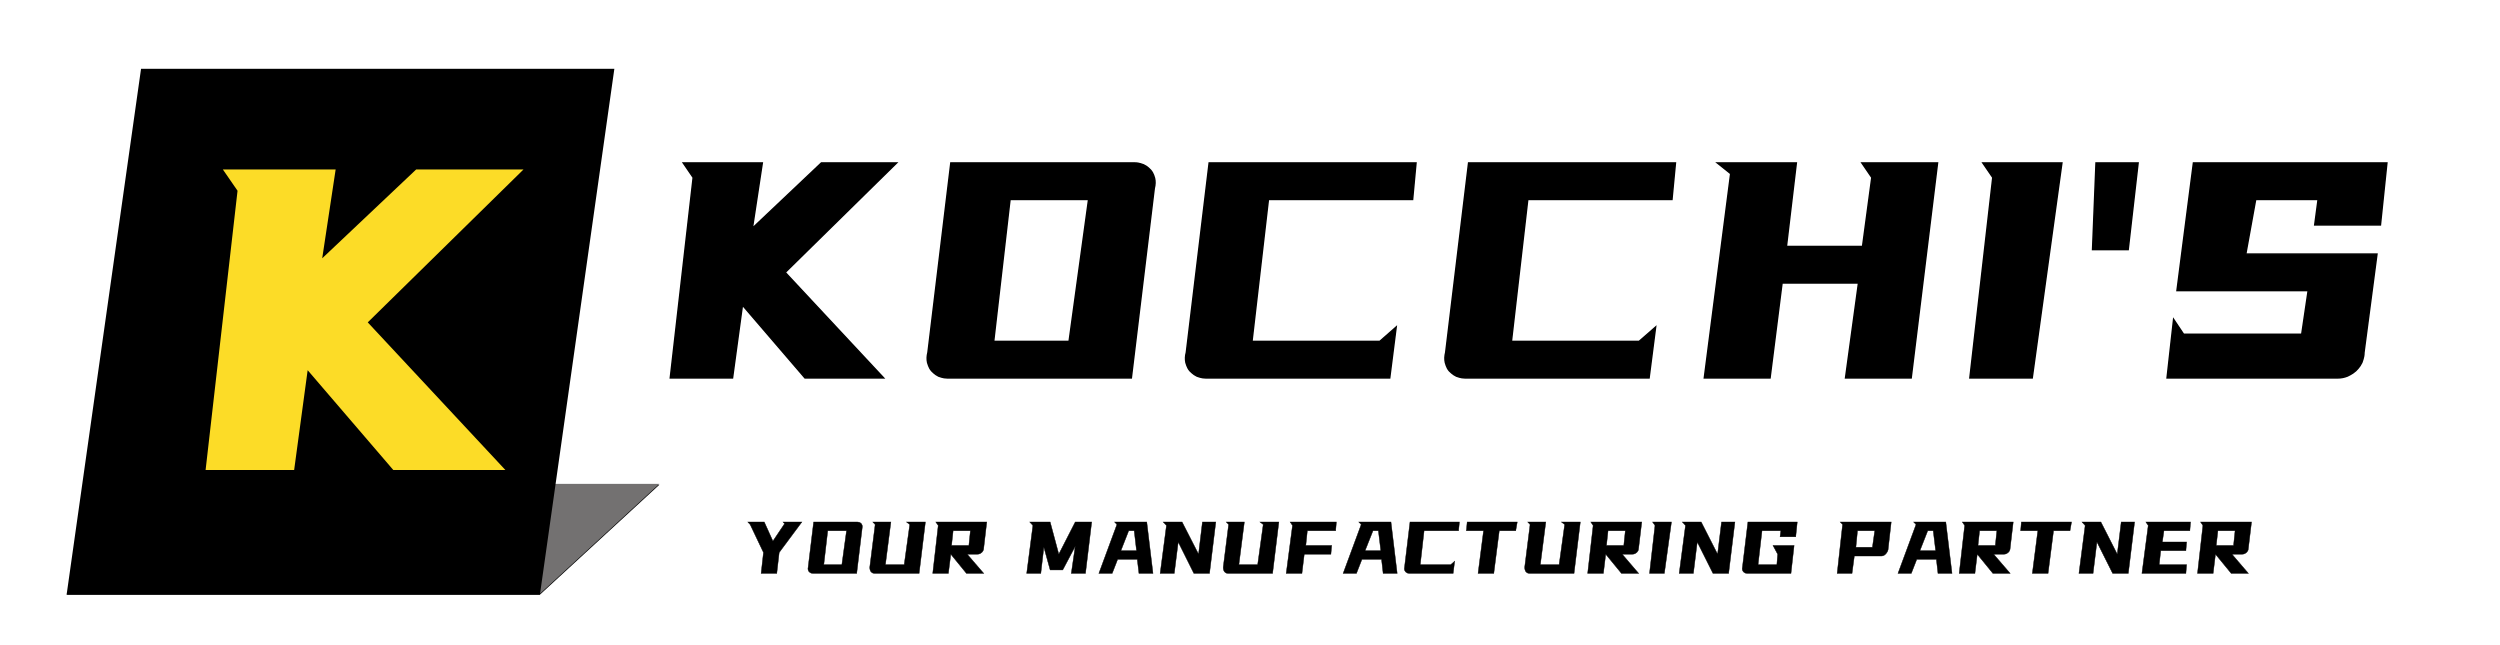 <?xml version="1.0" encoding="UTF-8" standalone="no"?>
<!DOCTYPE svg PUBLIC "-//W3C//DTD SVG 1.1//EN" "http://www.w3.org/Graphics/SVG/1.1/DTD/svg11.dtd">
<svg version="1.1" xmlns="http://www.w3.org/2000/svg" xmlns:xlink="http://www.w3.org/1999/xlink" preserveAspectRatio="xMidYMid meet" viewBox="0 0 310 80" width="310" height="80"><defs><path d="M306 -8C306 -8 306 -8 306 -8C306 50.2 306 82.53 306 89C306 89 306 89 306 89C122.4 89 20.4 89 0 89C0 89 0 89 0 89C0 30.8 0 -1.53 0 -8C0 -8 0 -8 0 -8C183.6 -8 285.6 -8 306 -8Z" id="cR8sAhsTS"></path><path d="M23.04 60.11L81.76 60.11L66.95 73.74L8.26 73.74L23.04 60.11Z" id="ahztd1pUa"></path><path d="M23.04 60L81.76 60L66.95 73.63L8.26 73.63L23.04 60Z" id="fbyKicNvk"></path><path d="M17.49 8.53L76.18 8.53L66.95 73.74L8.26 73.74L17.49 8.53Z" id="d1FIQexwPI"></path><path d="M17.49 8.53L76.18 8.53L66.95 73.74L8.26 73.74L17.49 8.53Z" id="ctPWpdu2"></path><path d="M93.29 28.31L101.85 20.21L111.17 20.21L97.36 33.78L109.56 46.86L99.82 46.86L92.06 37.82L90.83 46.86L83.12 46.86L85.96 22.01L84.73 20.21L94.52 20.21L93.29 28.31Z" id="cCl2lib7Z"></path><path d="M93.29 28.31L101.85 20.21L111.17 20.21L97.36 33.78L109.56 46.86L99.82 46.86L92.06 37.82L90.83 46.86L83.12 46.86L85.96 22.01L84.73 20.21L94.52 20.21L93.29 28.31Z" id="a9xRKZUdO"></path><path d="M141.81 20.45C142.32 20.68 142.59 21.04 142.68 21.11C143.04 21.53 143.12 22 143.16 22.1C143.25 22.47 143.24 22.9 143.12 23.37C143.12 23.37 143.12 23.37 143.12 23.37C141.42 37.46 140.47 45.29 140.28 46.86C126.6 46.86 119 46.86 117.48 46.86C116.89 46.86 116.49 46.65 116.38 46.63C115.88 46.39 115.6 46.03 115.52 45.97C115.16 45.55 115.08 45.06 115.03 44.96C114.94 44.56 114.96 44.15 115.07 43.71C115.07 43.71 115.07 43.71 115.07 43.71C116.78 29.61 117.73 21.78 117.91 20.21C131.59 20.21 139.19 20.21 140.71 20.21C141.3 20.21 141.7 20.43 141.81 20.45ZM123.21 42.34L132.57 42.34L134.99 24.73L125.24 24.73L123.21 42.34Z" id="d2odlBWrUz"></path><path d="M141.81 20.45C142.32 20.68 142.59 21.04 142.68 21.11C143.04 21.53 143.12 22 143.16 22.1C143.25 22.47 143.24 22.9 143.12 23.37C143.12 23.37 143.12 23.37 143.12 23.37C141.42 37.46 140.47 45.29 140.28 46.86C126.6 46.86 119 46.86 117.48 46.86C116.89 46.86 116.49 46.65 116.38 46.63C115.88 46.39 115.6 46.03 115.52 45.97C115.16 45.55 115.08 45.06 115.03 44.96C114.94 44.56 114.96 44.15 115.07 43.71C115.07 43.71 115.07 43.71 115.07 43.71C116.78 29.61 117.73 21.78 117.91 20.21C131.59 20.21 139.19 20.21 140.71 20.21C141.3 20.21 141.7 20.43 141.81 20.45ZM123.21 42.34L132.57 42.34L134.99 24.73L125.24 24.73L123.21 42.34Z" id="dn5x6qS6D"></path><path d="M148.42 46.63C147.91 46.39 147.64 46.03 147.55 45.97C147.19 45.55 147.11 45.06 147.06 44.96C146.98 44.56 146.99 44.15 147.11 43.71C147.11 43.71 147.11 43.71 147.11 43.71L149.94 20.21L175.58 20.21L175.16 24.73L157.28 24.73L155.24 42.34L171.09 42.34L173.12 40.56L172.32 46.86C158.64 46.86 151.04 46.86 149.52 46.86C149.52 46.86 149.52 46.86 149.52 46.86C148.93 46.86 148.53 46.65 148.42 46.63Z" id="a1kzt4CANn"></path><path d="M148.42 46.63C147.91 46.39 147.64 46.03 147.55 45.97C147.19 45.55 147.11 45.06 147.06 44.96C146.98 44.56 146.99 44.15 147.11 43.71C147.11 43.71 147.11 43.71 147.11 43.71L149.94 20.21L175.58 20.21L175.16 24.73L157.28 24.73L155.24 42.34L171.09 42.34L173.12 40.56L172.32 46.86C158.64 46.86 151.04 46.86 149.52 46.86C149.52 46.86 149.52 46.86 149.52 46.86C148.93 46.86 148.53 46.65 148.42 46.63Z" id="b3JmMvL7zy"></path><path d="M180.58 46.63C180.07 46.39 179.8 46.03 179.71 45.97C179.35 45.55 179.28 45.06 179.23 44.96C179.14 44.56 179.16 44.15 179.27 43.71C179.27 43.71 179.27 43.71 179.27 43.71L182.11 20.21L207.75 20.21L207.32 24.73L189.44 24.73L187.41 42.34L203.25 42.34L205.29 40.56L204.48 46.86C190.8 46.86 183.2 46.86 181.68 46.86C181.68 46.86 181.68 46.86 181.68 46.86C181.09 46.86 180.69 46.65 180.58 46.63Z" id="f1s5ltyC"></path><path d="M180.58 46.63C180.07 46.39 179.8 46.03 179.71 45.97C179.35 45.55 179.28 45.06 179.23 44.96C179.14 44.56 179.16 44.15 179.27 43.71C179.27 43.71 179.27 43.71 179.27 43.71L182.11 20.21L207.75 20.21L207.32 24.73L189.44 24.73L187.41 42.34L203.25 42.34L205.29 40.56L204.48 46.86C190.8 46.86 183.2 46.86 181.68 46.86C181.68 46.86 181.68 46.86 181.68 46.86C181.09 46.86 180.69 46.65 180.58 46.63Z" id="aFV3wHGDZ"></path><path d="M221.51 30.57L230.96 30.57L232.11 22.01L230.88 20.21L240.25 20.21L236.98 46.86L228.85 46.86L230.46 35.09L220.97 35.09L219.48 46.86L211.34 46.86L214.61 21.53L212.96 20.21L222.74 20.21L221.51 30.57Z" id="a2GRBgENG7"></path><path d="M221.51 30.57L230.96 30.57L232.11 22.01L230.88 20.21L240.25 20.21L236.98 46.86L228.85 46.86L230.46 35.09L220.97 35.09L219.48 46.86L211.34 46.86L214.61 21.53L212.96 20.21L222.74 20.21L221.51 30.57Z" id="b1vVneX2zn"></path><path d="M251.99 46.86L244.27 46.86L247.11 22.01L245.88 20.21L255.67 20.21L251.99 46.86Z" id="c2aAmdGPtP"></path><path d="M251.99 46.86L244.27 46.86L247.11 22.01L245.88 20.21L255.67 20.21L251.99 46.86Z" id="fDyKIP4tK"></path><path d="M259.48 30.95L259.91 20.21L265.12 20.21L263.89 30.95L259.48 30.95Z" id="b3mLzTWDNV"></path><path d="M259.48 30.95L259.91 20.21L265.12 20.21L263.89 30.95L259.48 30.95Z" id="c6fhQQCAmT"></path><path d="M286.22 36.03L269.95 36.03L271.99 20.21L295.97 20.21L295.17 27.89L287.03 27.89L287.45 24.73L279.7 24.73L278.47 31.51C288.24 31.51 293.66 31.51 294.74 31.51C293.77 38.83 293.24 42.9 293.13 43.71C293.13 44.37 292.88 44.83 292.86 44.96C292.58 45.55 292.19 45.87 292.11 45.97C291.65 46.39 291.18 46.56 291.07 46.63C290.69 46.78 290.29 46.86 289.87 46.86C289.87 46.86 289.87 46.86 289.87 46.86L268.72 46.86L269.53 39.61L270.76 41.45L285.42 41.45L286.22 36.03Z" id="aAFEJs34"></path><path d="M286.22 36.03L269.95 36.03L271.99 20.21L295.97 20.21L295.17 27.89L287.03 27.89L287.45 24.73L279.7 24.73L278.47 31.51C288.24 31.51 293.66 31.51 294.74 31.51C293.77 38.83 293.24 42.9 293.13 43.71C293.13 44.37 292.88 44.83 292.86 44.96C292.58 45.55 292.19 45.87 292.11 45.97C291.65 46.39 291.18 46.56 291.07 46.63C290.69 46.78 290.29 46.86 289.87 46.86C289.87 46.86 289.87 46.86 289.87 46.86L268.72 46.86L269.53 39.61L270.76 41.45L285.42 41.45L286.22 36.03Z" id="h7ARKyRBp"></path><path d="M39.77 32.38L51.66 21.14L64.6 21.14L45.42 39.97L62.37 58.15L48.83 58.15L38.06 45.6L36.36 58.15L25.64 58.15L29.59 23.62L27.88 21.14L41.47 21.14L39.77 32.38Z" id="c33fB1NE0"></path><path d="M39.77 32.38L51.66 21.14L64.6 21.14L45.42 39.97L62.37 58.15L48.83 58.15L38.06 45.6L36.36 58.15L25.64 58.15L29.59 23.62L27.88 21.14L41.47 21.14L39.77 32.38Z" id="a7bxl0cF9W"></path><path d="M97.1 64.73L99.43 64.73L96.62 68.51L96.32 71.1L94.38 71.1L94.67 68.51L93.02 65.04L92.73 64.73L94.77 64.73L95.84 67.1L97.29 64.94L97.1 64.73Z" id="bFsQCG3IY"></path><path d="M97.1 64.73L99.43 64.73L96.62 68.51L96.32 71.1L94.38 71.1L94.67 68.51L93.02 65.04L92.73 64.73L94.77 64.73L95.84 67.1L97.29 64.94L97.1 64.73Z" id="a2DzOki25G"></path><path d="M106.6 64.78C106.72 64.84 106.79 64.93 106.81 64.94C106.89 65.04 106.91 65.16 106.92 65.18C106.94 65.27 106.94 65.37 106.91 65.48C106.91 65.48 106.91 65.48 106.91 65.48C106.51 68.85 106.28 70.72 106.23 71.1C102.97 71.1 101.15 71.1 100.79 71.1C100.64 71.1 100.55 71.05 100.52 71.04C100.4 70.98 100.34 70.9 100.31 70.88C100.23 70.78 100.21 70.67 100.2 70.64C100.18 70.55 100.18 70.45 100.21 70.34C100.21 70.34 100.21 70.34 100.21 70.34C100.62 66.97 100.85 65.1 100.89 64.73C104.16 64.73 105.97 64.73 106.33 64.73C106.48 64.73 106.57 64.78 106.6 64.78ZM102.15 70.02L104.39 70.02L104.97 65.81L102.64 65.81L102.15 70.02Z" id="aiszTs8uE"></path><path d="M106.6 64.78C106.72 64.84 106.79 64.93 106.81 64.94C106.89 65.04 106.91 65.16 106.92 65.18C106.94 65.27 106.94 65.37 106.91 65.48C106.91 65.48 106.91 65.48 106.91 65.48C106.51 68.85 106.28 70.72 106.23 71.1C102.97 71.1 101.15 71.1 100.79 71.1C100.64 71.1 100.55 71.05 100.52 71.04C100.4 70.98 100.34 70.9 100.31 70.88C100.23 70.78 100.21 70.67 100.2 70.64C100.18 70.55 100.18 70.45 100.21 70.34C100.21 70.34 100.21 70.34 100.21 70.34C100.62 66.97 100.85 65.1 100.89 64.73C104.16 64.73 105.97 64.73 106.33 64.73C106.48 64.73 106.57 64.78 106.6 64.78ZM102.15 70.02L104.39 70.02L104.97 65.81L102.64 65.81L102.15 70.02Z" id="jzYhNTGNF"></path><path d="M109.79 70.02L112.12 70.02L112.81 65.04L112.41 64.73L114.75 64.73C114.29 68.55 114.03 70.67 113.97 71.1C110.65 71.1 108.8 71.1 108.43 71.1C108.14 71.1 108.04 70.91 107.99 70.88C107.89 70.74 107.85 70.56 107.85 70.34C107.85 70.34 107.85 70.34 107.85 70.34L108.52 65.04L108.23 64.73L110.47 64.73L109.79 70.02Z" id="c1UlApNRsJ"></path><path d="M109.79 70.02L112.12 70.02L112.81 65.04L112.41 64.73L114.75 64.73C114.29 68.55 114.03 70.67 113.97 71.1C110.65 71.1 108.8 71.1 108.43 71.1C108.14 71.1 108.04 70.91 107.99 70.88C107.89 70.74 107.85 70.56 107.85 70.34C107.85 70.34 107.85 70.34 107.85 70.34L108.52 65.04L108.23 64.73L110.47 64.73L109.79 70.02Z" id="a41ZfNCQpb"></path><path d="M121.98 67.97C121.98 68.13 121.92 68.24 121.91 68.27C121.85 68.41 121.75 68.49 121.73 68.51C121.62 68.61 121.51 68.65 121.49 68.67C121.4 68.7 121.3 68.72 121.2 68.72C121.2 68.72 121.2 68.72 121.2 68.72L119.93 68.72L121.98 71.1L119.84 71.1L117.9 68.72L117.6 71.1L115.66 71.1L116.34 65.16L116.04 64.73L122.36 64.73C122.12 66.74 122 67.82 121.98 67.97ZM117.99 67.64L120.14 67.64L120.33 65.81L118.19 65.81L117.99 67.64Z" id="bMfOlNqn3"></path><path d="M121.98 67.97C121.98 68.13 121.92 68.24 121.91 68.27C121.85 68.41 121.75 68.49 121.73 68.51C121.62 68.61 121.51 68.65 121.49 68.67C121.4 68.7 121.3 68.72 121.2 68.72C121.2 68.72 121.2 68.72 121.2 68.72L119.93 68.72L121.98 71.1L119.84 71.1L117.9 68.72L117.6 71.1L115.66 71.1L116.34 65.16L116.04 64.73L122.36 64.73C122.12 66.74 122 67.82 121.98 67.97ZM117.99 67.64L120.14 67.64L120.33 65.81L118.19 65.81L117.99 67.64Z" id="aTiC4QBz3"></path><path d="M131.29 68.72L133.33 64.73L135.37 64.73L134.6 71.1L132.84 71.1L133.33 67.74L131.78 70.67L130.22 70.67L129.44 67.86L129.06 71.1L127.31 71.1L128.08 65.16L127.69 64.73L130.22 64.73L131.29 68.72Z" id="e2uJA3NGlf"></path><path d="M131.29 68.72L133.33 64.73L135.37 64.73L134.6 71.1L132.84 71.1L133.33 67.74L131.78 70.67L130.22 70.67L129.44 67.86L129.06 71.1L127.31 71.1L128.08 65.16L127.69 64.73L130.22 64.73L131.29 68.72Z" id="hiYQxn73g"></path><path d="M142.97 71.1L141.23 71.1L141.02 69.36L138.59 69.36L137.91 71.1L136.26 71.1L138.5 65.04L138.21 64.73L142.2 64.73L142.97 71.1ZM138.99 68.28L140.93 68.28L140.64 65.81L139.96 65.81L138.99 68.28Z" id="als3upHni"></path><path d="M142.97 71.1L141.23 71.1L141.02 69.36L138.59 69.36L137.91 71.1L136.26 71.1L138.5 65.04L138.21 64.73L142.2 64.73L142.97 71.1ZM138.99 68.28L140.93 68.28L140.64 65.81L139.96 65.81L138.99 68.28Z" id="a76QgVVKvI"></path><path d="M148.62 68.72L149.1 64.73L150.76 64.73L149.98 71.1L148.04 71.1L146.1 67.21L145.61 71.1L143.86 71.1L144.64 65.16L144.24 64.73L146.58 64.73L148.62 68.72Z" id="b1kS3f4Poo"></path><path d="M148.62 68.72L149.1 64.73L150.76 64.73L149.98 71.1L148.04 71.1L146.1 67.21L145.61 71.1L143.86 71.1L144.64 65.16L144.24 64.73L146.58 64.73L148.62 68.72Z" id="b1yyBZo0fm"></path><path d="M153.62 70.02L155.95 70.02L156.64 65.04L156.24 64.73L158.58 64.73C158.12 68.55 157.86 70.67 157.8 71.1C154.48 71.1 152.63 71.1 152.26 71.1C151.97 71.1 151.87 70.91 151.82 70.88C151.73 70.74 151.68 70.56 151.68 70.34C151.68 70.34 151.68 70.34 151.68 70.34L152.35 65.04L152.06 64.73L154.3 64.73L153.62 70.02Z" id="bAUhEIFnm"></path><path d="M153.62 70.02L155.95 70.02L156.64 65.04L156.24 64.73L158.58 64.73C158.12 68.55 157.86 70.67 157.8 71.1C154.48 71.1 152.63 71.1 152.26 71.1C151.97 71.1 151.87 70.91 151.82 70.88C151.73 70.74 151.68 70.56 151.68 70.34C151.68 70.34 151.68 70.34 151.68 70.34L152.35 65.04L152.06 64.73L154.3 64.73L153.62 70.02Z" id="l5zyMg02bU"></path><path d="M165.62 65.81L162.11 65.81L161.92 67.64L165.13 67.64L165.03 68.72L161.73 68.72L161.44 71.1L159.49 71.1L160.27 65.16L159.98 64.73L165.71 64.73L165.62 65.81Z" id="b11OBZGawk"></path><path d="M165.62 65.81L162.11 65.81L161.92 67.64L165.13 67.64L165.03 68.72L161.73 68.72L161.44 71.1L159.49 71.1L160.27 65.16L159.98 64.73L165.71 64.73L165.62 65.81Z" id="c2vhxWuH9"></path><path d="M173.25 71.1L171.51 71.1L171.31 69.36L168.88 69.36L168.2 71.1L166.55 71.1L168.79 65.04L168.49 64.73L172.48 64.73L173.25 71.1ZM169.27 68.28L171.22 68.28L170.92 65.81L170.25 65.81L169.27 68.28Z" id="cLk62qcPR"></path><path d="M173.25 71.1L171.51 71.1L171.31 69.36L168.88 69.36L168.2 71.1L166.55 71.1L168.79 65.04L168.49 64.73L172.48 64.73L173.25 71.1ZM169.27 68.28L171.22 68.28L170.92 65.81L170.25 65.81L169.27 68.28Z" id="e62JgK2CWM"></path><path d="M174.48 71.04C174.35 70.98 174.29 70.9 174.27 70.88C174.18 70.78 174.16 70.67 174.15 70.64C174.13 70.55 174.14 70.45 174.16 70.34C174.16 70.34 174.16 70.34 174.16 70.34L174.84 64.73L180.97 64.73L180.86 65.81L176.59 65.81L176.11 70.02L179.89 70.02L180.38 69.59L180.19 71.1C176.92 71.1 175.11 71.1 174.74 71.1C174.74 71.1 174.74 71.1 174.74 71.1C174.6 71.1 174.5 71.05 174.48 71.04Z" id="c5taeQK9SE"></path><path d="M174.48 71.04C174.35 70.98 174.29 70.9 174.27 70.88C174.18 70.78 174.16 70.67 174.15 70.64C174.13 70.55 174.14 70.45 174.16 70.34C174.16 70.34 174.16 70.34 174.16 70.34L174.84 64.73L180.97 64.73L180.86 65.81L176.59 65.81L176.11 70.02L179.89 70.02L180.38 69.59L180.19 71.1C176.92 71.1 175.11 71.1 174.74 71.1C174.74 71.1 174.74 71.1 174.74 71.1C174.6 71.1 174.5 71.05 174.48 71.04Z" id="bVd4YopyI"></path><path d="M183.96 65.81L181.83 65.81L181.93 64.73L188.14 64.73L187.95 65.81L185.91 65.81L185.23 71.1L183.28 71.1L183.96 65.81Z" id="b11RYM8dmS"></path><path d="M183.96 65.81L181.83 65.81L181.93 64.73L188.14 64.73L187.95 65.81L185.91 65.81L185.23 71.1L183.28 71.1L183.96 65.81Z" id="b9XvuifQb"></path><path d="M191 70.02L193.33 70.02L194.02 65.04L193.62 64.73L195.96 64.73C195.5 68.55 195.24 70.67 195.18 71.1C191.86 71.1 190.01 71.1 189.64 71.1C189.35 71.1 189.25 70.91 189.2 70.88C189.11 70.74 189.06 70.56 189.06 70.34C189.06 70.34 189.06 70.34 189.06 70.34L189.73 65.04L189.44 64.73L191.68 64.73L191 70.02Z" id="b15P2w4kAc"></path><path d="M191 70.02L193.33 70.02L194.02 65.04L193.62 64.73L195.96 64.73C195.5 68.55 195.24 70.67 195.18 71.1C191.86 71.1 190.01 71.1 189.64 71.1C189.35 71.1 189.25 70.91 189.2 70.88C189.11 70.74 189.06 70.56 189.06 70.34C189.06 70.34 189.06 70.34 189.06 70.34L189.73 65.04L189.44 64.73L191.68 64.73L191 70.02Z" id="aWa4tGaaG"></path><path d="M203.19 67.97C203.19 68.13 203.13 68.24 203.13 68.27C203.06 68.41 202.96 68.49 202.95 68.51C202.84 68.61 202.72 68.65 202.7 68.67C202.61 68.7 202.51 68.72 202.41 68.72C202.41 68.72 202.41 68.72 202.41 68.72L201.15 68.72L203.19 71.1L201.06 71.1L199.11 68.72L198.82 71.1L196.87 71.1L197.55 65.16L197.26 64.73L203.58 64.73C203.34 66.74 203.21 67.82 203.19 67.97ZM199.2 67.64L201.35 67.64L201.54 65.81L199.4 65.81L199.2 67.64Z" id="c7Oay2qzD"></path><path d="M203.19 67.97C203.19 68.13 203.13 68.24 203.13 68.27C203.06 68.41 202.96 68.49 202.95 68.51C202.84 68.61 202.72 68.65 202.7 68.67C202.61 68.7 202.51 68.72 202.41 68.72C202.41 68.72 202.41 68.72 202.41 68.72L201.15 68.72L203.19 71.1L201.06 71.1L199.11 68.72L198.82 71.1L196.87 71.1L197.55 65.16L197.26 64.73L203.58 64.73C203.34 66.74 203.21 67.82 203.19 67.97ZM199.2 67.64L201.35 67.64L201.54 65.81L199.4 65.81L199.2 67.64Z" id="a12JVbF48V"></path><path d="M206.38 71.1L204.54 71.1L205.22 65.16L204.92 64.73L207.26 64.73L206.38 71.1Z" id="d19Xgh3IIl"></path><path d="M206.38 71.1L204.54 71.1L205.22 65.16L204.92 64.73L207.26 64.73L206.38 71.1Z" id="f13Ofp6Nzl"></path><path d="M212.98 68.72L213.47 64.73L215.13 64.73L214.35 71.1L212.41 71.1L210.46 67.21L209.98 71.1L208.22 71.1L209 65.16L208.61 64.73L210.95 64.73L212.98 68.72Z" id="bcBISysLq"></path><path d="M212.98 68.72L213.47 64.73L215.13 64.73L214.35 71.1L212.41 71.1L210.46 67.21L209.98 71.1L208.22 71.1L209 65.16L208.61 64.73L210.95 64.73L212.98 68.72Z" id="eGLAnSY2V"></path><path d="M220.73 66.56L220.82 65.81L218.49 65.81L218 70.02L220.33 70.02L220.43 68.72L219.85 67.64L222.47 67.64C222.24 69.71 222.11 70.87 222.08 71.1C218.82 71.1 217 71.1 216.64 71.1C216.49 71.1 216.4 71.05 216.37 71.04C216.25 70.98 216.19 70.9 216.16 70.88C216.08 70.78 216.06 70.67 216.05 70.64C216.03 70.55 216.03 70.45 216.06 70.34C216.06 70.34 216.06 70.34 216.06 70.34L216.74 64.73L222.86 64.73L222.67 66.56L220.73 66.56Z" id="g1M8Of9V2I"></path><path d="M220.73 66.56L220.82 65.81L218.49 65.81L218 70.02L220.33 70.02L220.43 68.72L219.85 67.64L222.47 67.64C222.24 69.71 222.11 70.87 222.08 71.1C218.82 71.1 217 71.1 216.64 71.1C216.49 71.1 216.4 71.05 216.37 71.04C216.25 70.98 216.19 70.9 216.16 70.88C216.08 70.78 216.06 70.67 216.05 70.64C216.03 70.55 216.03 70.45 216.06 70.34C216.06 70.34 216.06 70.34 216.06 70.34L216.74 64.73L222.86 64.73L222.67 66.56L220.73 66.56Z" id="a1yfllSx8x"></path><path d="M234.12 68.18C234.04 68.51 233.83 68.67 233.8 68.72C233.65 68.87 233.49 68.94 233.34 68.94C233.34 68.94 233.34 68.94 233.34 68.94L229.94 68.94L229.65 71.1L227.81 71.1L228.48 65.04L228.19 64.73L234.51 64.73C234.27 66.88 234.14 68.03 234.12 68.18ZM230.13 67.86L232.18 67.86L232.47 65.81L230.33 65.81L230.13 67.86Z" id="b1jeDOyvGZ"></path><path d="M234.12 68.18C234.04 68.51 233.83 68.67 233.8 68.72C233.65 68.87 233.49 68.94 233.34 68.94C233.34 68.94 233.34 68.94 233.34 68.94L229.94 68.94L229.65 71.1L227.81 71.1L228.48 65.04L228.19 64.73L234.51 64.73C234.27 66.88 234.14 68.03 234.12 68.18ZM230.13 67.86L232.18 67.86L232.47 65.81L230.33 65.81L230.13 67.86Z" id="b8xYSH0vu"></path><path d="M242.05 71.1L240.31 71.1L240.11 69.36L237.68 69.36L237 71.1L235.35 71.1L237.59 65.04L237.29 64.73L241.28 64.73L242.05 71.1ZM238.07 68.28L240.02 68.28L239.72 65.81L239.04 65.81L238.07 68.28Z" id="aBTV9QUB7"></path><path d="M242.05 71.1L240.31 71.1L240.11 69.36L237.68 69.36L237 71.1L235.35 71.1L237.59 65.04L237.29 64.73L241.28 64.73L242.05 71.1ZM238.07 68.28L240.02 68.28L239.72 65.81L239.04 65.81L238.07 68.28Z" id="cl1pO1SMW"></path><path d="M249.26 67.97C249.26 68.13 249.2 68.24 249.19 68.27C249.13 68.41 249.03 68.49 249.01 68.51C248.91 68.61 248.79 68.65 248.77 68.67C248.68 68.7 248.58 68.72 248.48 68.72C248.48 68.72 248.48 68.72 248.48 68.72L247.21 68.72L249.26 71.1L247.12 71.1L245.18 68.72L244.89 71.1L242.94 71.1L243.62 65.16L243.33 64.73L249.64 64.73C249.4 66.74 249.28 67.82 249.26 67.97ZM245.27 67.64L247.42 67.64L247.61 65.81L245.47 65.81L245.27 67.64Z" id="a6vlxCCmRJ"></path><path d="M249.26 67.97C249.26 68.13 249.2 68.24 249.19 68.27C249.13 68.41 249.03 68.49 249.01 68.51C248.91 68.61 248.79 68.65 248.77 68.67C248.68 68.7 248.58 68.72 248.48 68.72C248.48 68.72 248.48 68.72 248.48 68.72L247.21 68.72L249.26 71.1L247.12 71.1L245.18 68.72L244.89 71.1L242.94 71.1L243.62 65.16L243.33 64.73L249.64 64.73C249.4 66.74 249.28 67.82 249.26 67.97ZM245.27 67.64L247.42 67.64L247.61 65.81L245.47 65.81L245.27 67.64Z" id="c4ubJyObb"></path><path d="M252.69 65.81L250.56 65.81L250.65 64.73L256.87 64.73L256.68 65.81L254.64 65.81L253.96 71.1L252.01 71.1L252.69 65.81Z" id="adjxVIQMP"></path><path d="M252.69 65.81L250.56 65.81L250.65 64.73L256.87 64.73L256.68 65.81L254.64 65.81L253.96 71.1L252.01 71.1L252.69 65.81Z" id="crEv10AxB"></path><path d="M262.54 68.72L263.03 64.73L264.69 64.73L263.91 71.1L261.97 71.1L260.02 67.21L259.54 71.1L257.79 71.1L258.56 65.16L258.17 64.73L260.51 64.73L262.54 68.72Z" id="b4dSub7maj"></path><path d="M262.54 68.72L263.03 64.73L264.69 64.73L263.91 71.1L261.97 71.1L260.02 67.21L259.54 71.1L257.79 71.1L258.56 65.16L258.17 64.73L260.51 64.73L262.54 68.72Z" id="b5YNKhz0t1"></path><path d="M271.54 65.81L268.33 65.81L268.13 67.21L271.14 67.21L271.05 68.28L267.93 68.28L267.74 70.02L271.14 70.02L271.05 71.1L265.6 71.1L266.38 65.16L266.09 64.73L271.63 64.73L271.54 65.81Z" id="b1btNvjtM2"></path><path d="M271.54 65.81L268.33 65.81L268.13 67.21L271.14 67.21L271.05 68.28L267.93 68.28L267.74 70.02L271.14 70.02L271.05 71.1L265.6 71.1L266.38 65.16L266.09 64.73L271.63 64.73L271.54 65.81Z" id="b7vPD4Z4Hq"></path><path d="M278.8 67.97C278.8 68.13 278.75 68.24 278.74 68.27C278.67 68.41 278.58 68.49 278.56 68.51C278.45 68.61 278.34 68.65 278.31 68.67C278.22 68.7 278.13 68.72 278.02 68.72C278.02 68.72 278.02 68.72 278.02 68.72L276.76 68.72L278.8 71.1L276.67 71.1L274.72 68.72L274.43 71.1L272.49 71.1L273.16 65.16L272.87 64.73L279.19 64.73C278.95 66.74 278.82 67.82 278.8 67.97ZM274.81 67.64L276.96 67.64L277.15 65.81L275.02 65.81L274.81 67.64Z" id="abP5EPBwx"></path><path d="M278.8 67.97C278.8 68.13 278.75 68.24 278.74 68.27C278.67 68.41 278.58 68.49 278.56 68.51C278.45 68.61 278.34 68.65 278.31 68.67C278.22 68.7 278.13 68.72 278.02 68.72C278.02 68.72 278.02 68.72 278.02 68.72L276.76 68.72L278.8 71.1L276.67 71.1L274.72 68.72L274.43 71.1L272.49 71.1L273.16 65.16L272.87 64.73L279.19 64.73C278.95 66.74 278.82 67.82 278.8 67.97ZM274.81 67.64L276.96 67.64L277.15 65.81L275.02 65.81L274.81 67.64Z" id="aaE3PLhYe"></path></defs><g><g><g><use xlink:href="#cR8sAhsTS" opacity="1" fill="#000000" fill-opacity="0"></use><g><use xlink:href="#cR8sAhsTS" opacity="1" fill-opacity="0" stroke="#000000" stroke-width="1" stroke-opacity="0"></use></g></g><g><use xlink:href="#ahztd1pUa" opacity="1" fill="#000000" fill-opacity="1"></use><g><use xlink:href="#ahztd1pUa" opacity="1" fill-opacity="0" stroke="#000000" stroke-width="1" stroke-opacity="0"></use></g></g><g><use xlink:href="#fbyKicNvk" opacity="0.97" fill="#737171" fill-opacity="1"></use><g><use xlink:href="#fbyKicNvk" opacity="0.97" fill-opacity="0" stroke="#000000" stroke-width="1" stroke-opacity="0"></use></g></g><g><use xlink:href="#d1FIQexwPI" opacity="1" fill="#000000" fill-opacity="1"></use><g><use xlink:href="#d1FIQexwPI" opacity="1" fill-opacity="0" stroke="#000000" stroke-width="1" stroke-opacity="0"></use></g></g><g><use xlink:href="#ctPWpdu2" opacity="1" fill="#000000" fill-opacity="0"></use><g><use xlink:href="#ctPWpdu2" opacity="1" fill-opacity="0" stroke="#000000" stroke-width="1" stroke-opacity="0"></use></g></g><g><use xlink:href="#cCl2lib7Z" opacity="1" fill="#000000" fill-opacity="1"></use><g><use xlink:href="#cCl2lib7Z" opacity="1" fill-opacity="0" stroke="#000000" stroke-width="1" stroke-opacity="0"></use></g></g><g><use xlink:href="#a9xRKZUdO" opacity="1" fill="#000000" fill-opacity="0"></use><g><use xlink:href="#a9xRKZUdO" opacity="1" fill-opacity="0" stroke="#000000" stroke-width="0.19" stroke-opacity="1"></use></g></g><g><use xlink:href="#d2odlBWrUz" opacity="1" fill="#000000" fill-opacity="1"></use><g><use xlink:href="#d2odlBWrUz" opacity="1" fill-opacity="0" stroke="#000000" stroke-width="1" stroke-opacity="0"></use></g></g><g><use xlink:href="#dn5x6qS6D" opacity="1" fill="#000000" fill-opacity="0"></use><g><use xlink:href="#dn5x6qS6D" opacity="1" fill-opacity="0" stroke="#000000" stroke-width="0.19" stroke-opacity="1"></use></g></g><g><use xlink:href="#a1kzt4CANn" opacity="1" fill="#000000" fill-opacity="1"></use><g><use xlink:href="#a1kzt4CANn" opacity="1" fill-opacity="0" stroke="#000000" stroke-width="1" stroke-opacity="0"></use></g></g><g><use xlink:href="#b3JmMvL7zy" opacity="1" fill="#000000" fill-opacity="0"></use><g><use xlink:href="#b3JmMvL7zy" opacity="1" fill-opacity="0" stroke="#000000" stroke-width="0.19" stroke-opacity="1"></use></g></g><g><use xlink:href="#f1s5ltyC" opacity="1" fill="#000000" fill-opacity="1"></use><g><use xlink:href="#f1s5ltyC" opacity="1" fill-opacity="0" stroke="#000000" stroke-width="1" stroke-opacity="0"></use></g></g><g><use xlink:href="#aFV3wHGDZ" opacity="1" fill="#000000" fill-opacity="0"></use><g><use xlink:href="#aFV3wHGDZ" opacity="1" fill-opacity="0" stroke="#000000" stroke-width="0.19" stroke-opacity="1"></use></g></g><g><use xlink:href="#a2GRBgENG7" opacity="1" fill="#000000" fill-opacity="1"></use><g><use xlink:href="#a2GRBgENG7" opacity="1" fill-opacity="0" stroke="#000000" stroke-width="1" stroke-opacity="0"></use></g></g><g><use xlink:href="#b1vVneX2zn" opacity="1" fill="#000000" fill-opacity="0"></use><g><use xlink:href="#b1vVneX2zn" opacity="1" fill-opacity="0" stroke="#000000" stroke-width="0.19" stroke-opacity="1"></use></g></g><g><use xlink:href="#c2aAmdGPtP" opacity="1" fill="#000000" fill-opacity="1"></use><g><use xlink:href="#c2aAmdGPtP" opacity="1" fill-opacity="0" stroke="#000000" stroke-width="1" stroke-opacity="0"></use></g></g><g><use xlink:href="#fDyKIP4tK" opacity="1" fill="#000000" fill-opacity="0"></use><g><use xlink:href="#fDyKIP4tK" opacity="1" fill-opacity="0" stroke="#000000" stroke-width="0.19" stroke-opacity="1"></use></g></g><g><use xlink:href="#b3mLzTWDNV" opacity="1" fill="#000000" fill-opacity="1"></use><g><use xlink:href="#b3mLzTWDNV" opacity="1" fill-opacity="0" stroke="#000000" stroke-width="1" stroke-opacity="0"></use></g></g><g><use xlink:href="#c6fhQQCAmT" opacity="1" fill="#000000" fill-opacity="0"></use><g><use xlink:href="#c6fhQQCAmT" opacity="1" fill-opacity="0" stroke="#000000" stroke-width="0.19" stroke-opacity="1"></use></g></g><g><use xlink:href="#aAFEJs34" opacity="1" fill="#000000" fill-opacity="1"></use><g><use xlink:href="#aAFEJs34" opacity="1" fill-opacity="0" stroke="#000000" stroke-width="1" stroke-opacity="0"></use></g></g><g><use xlink:href="#h7ARKyRBp" opacity="1" fill="#000000" fill-opacity="0"></use><g><use xlink:href="#h7ARKyRBp" opacity="1" fill-opacity="0" stroke="#000000" stroke-width="0.19" stroke-opacity="1"></use></g></g><g><use xlink:href="#c33fB1NE0" opacity="1" fill="#fcdc27" fill-opacity="1"></use><g><use xlink:href="#c33fB1NE0" opacity="1" fill-opacity="0" stroke="#000000" stroke-width="1" stroke-opacity="0"></use></g></g><g><use xlink:href="#a7bxl0cF9W" opacity="1" fill="#000000" fill-opacity="0"></use><g><use xlink:href="#a7bxl0cF9W" opacity="1" fill-opacity="0" stroke="#fcdc27" stroke-width="0.26" stroke-opacity="1"></use></g></g><g><use xlink:href="#bFsQCG3IY" opacity="1" fill="#000000" fill-opacity="1"></use><g><use xlink:href="#bFsQCG3IY" opacity="1" fill-opacity="0" stroke="#000000" stroke-width="1" stroke-opacity="0"></use></g></g><g><use xlink:href="#a2DzOki25G" opacity="1" fill="#000000" fill-opacity="0"></use><g><use xlink:href="#a2DzOki25G" opacity="1" fill-opacity="0" stroke="#000000" stroke-width="0.05" stroke-opacity="1"></use></g></g><g><use xlink:href="#aiszTs8uE" opacity="1" fill="#000000" fill-opacity="1"></use><g><use xlink:href="#aiszTs8uE" opacity="1" fill-opacity="0" stroke="#000000" stroke-width="1" stroke-opacity="0"></use></g></g><g><use xlink:href="#jzYhNTGNF" opacity="1" fill="#000000" fill-opacity="0"></use><g><use xlink:href="#jzYhNTGNF" opacity="1" fill-opacity="0" stroke="#000000" stroke-width="0.05" stroke-opacity="1"></use></g></g><g><use xlink:href="#c1UlApNRsJ" opacity="1" fill="#000000" fill-opacity="1"></use><g><use xlink:href="#c1UlApNRsJ" opacity="1" fill-opacity="0" stroke="#000000" stroke-width="1" stroke-opacity="0"></use></g></g><g><use xlink:href="#a41ZfNCQpb" opacity="1" fill="#000000" fill-opacity="0"></use><g><use xlink:href="#a41ZfNCQpb" opacity="1" fill-opacity="0" stroke="#000000" stroke-width="0.05" stroke-opacity="1"></use></g></g><g><use xlink:href="#bMfOlNqn3" opacity="1" fill="#000000" fill-opacity="1"></use><g><use xlink:href="#bMfOlNqn3" opacity="1" fill-opacity="0" stroke="#000000" stroke-width="1" stroke-opacity="0"></use></g></g><g><use xlink:href="#aTiC4QBz3" opacity="1" fill="#000000" fill-opacity="0"></use><g><use xlink:href="#aTiC4QBz3" opacity="1" fill-opacity="0" stroke="#000000" stroke-width="0.05" stroke-opacity="1"></use></g></g><g><use xlink:href="#e2uJA3NGlf" opacity="1" fill="#000000" fill-opacity="1"></use><g><use xlink:href="#e2uJA3NGlf" opacity="1" fill-opacity="0" stroke="#000000" stroke-width="1" stroke-opacity="0"></use></g></g><g><use xlink:href="#hiYQxn73g" opacity="1" fill="#000000" fill-opacity="0"></use><g><use xlink:href="#hiYQxn73g" opacity="1" fill-opacity="0" stroke="#000000" stroke-width="0.05" stroke-opacity="1"></use></g></g><g><use xlink:href="#als3upHni" opacity="1" fill="#000000" fill-opacity="1"></use><g><use xlink:href="#als3upHni" opacity="1" fill-opacity="0" stroke="#000000" stroke-width="1" stroke-opacity="0"></use></g></g><g><use xlink:href="#a76QgVVKvI" opacity="1" fill="#000000" fill-opacity="0"></use><g><use xlink:href="#a76QgVVKvI" opacity="1" fill-opacity="0" stroke="#000000" stroke-width="0.05" stroke-opacity="1"></use></g></g><g><use xlink:href="#b1kS3f4Poo" opacity="1" fill="#000000" fill-opacity="1"></use><g><use xlink:href="#b1kS3f4Poo" opacity="1" fill-opacity="0" stroke="#000000" stroke-width="1" stroke-opacity="0"></use></g></g><g><use xlink:href="#b1yyBZo0fm" opacity="1" fill="#000000" fill-opacity="0"></use><g><use xlink:href="#b1yyBZo0fm" opacity="1" fill-opacity="0" stroke="#000000" stroke-width="0.05" stroke-opacity="1"></use></g></g><g><use xlink:href="#bAUhEIFnm" opacity="1" fill="#000000" fill-opacity="1"></use><g><use xlink:href="#bAUhEIFnm" opacity="1" fill-opacity="0" stroke="#000000" stroke-width="1" stroke-opacity="0"></use></g></g><g><use xlink:href="#l5zyMg02bU" opacity="1" fill="#000000" fill-opacity="0"></use><g><use xlink:href="#l5zyMg02bU" opacity="1" fill-opacity="0" stroke="#000000" stroke-width="0.05" stroke-opacity="1"></use></g></g><g><use xlink:href="#b11OBZGawk" opacity="1" fill="#000000" fill-opacity="1"></use><g><use xlink:href="#b11OBZGawk" opacity="1" fill-opacity="0" stroke="#000000" stroke-width="1" stroke-opacity="0"></use></g></g><g><use xlink:href="#c2vhxWuH9" opacity="1" fill="#000000" fill-opacity="0"></use><g><use xlink:href="#c2vhxWuH9" opacity="1" fill-opacity="0" stroke="#000000" stroke-width="0.05" stroke-opacity="1"></use></g></g><g><use xlink:href="#cLk62qcPR" opacity="1" fill="#000000" fill-opacity="1"></use><g><use xlink:href="#cLk62qcPR" opacity="1" fill-opacity="0" stroke="#000000" stroke-width="1" stroke-opacity="0"></use></g></g><g><use xlink:href="#e62JgK2CWM" opacity="1" fill="#000000" fill-opacity="0"></use><g><use xlink:href="#e62JgK2CWM" opacity="1" fill-opacity="0" stroke="#000000" stroke-width="0.05" stroke-opacity="1"></use></g></g><g><use xlink:href="#c5taeQK9SE" opacity="1" fill="#000000" fill-opacity="1"></use><g><use xlink:href="#c5taeQK9SE" opacity="1" fill-opacity="0" stroke="#000000" stroke-width="1" stroke-opacity="0"></use></g></g><g><use xlink:href="#bVd4YopyI" opacity="1" fill="#000000" fill-opacity="0"></use><g><use xlink:href="#bVd4YopyI" opacity="1" fill-opacity="0" stroke="#000000" stroke-width="0.05" stroke-opacity="1"></use></g></g><g><use xlink:href="#b11RYM8dmS" opacity="1" fill="#000000" fill-opacity="1"></use><g><use xlink:href="#b11RYM8dmS" opacity="1" fill-opacity="0" stroke="#000000" stroke-width="1" stroke-opacity="0"></use></g></g><g><use xlink:href="#b9XvuifQb" opacity="1" fill="#000000" fill-opacity="0"></use><g><use xlink:href="#b9XvuifQb" opacity="1" fill-opacity="0" stroke="#000000" stroke-width="0.05" stroke-opacity="1"></use></g></g><g><use xlink:href="#b15P2w4kAc" opacity="1" fill="#000000" fill-opacity="1"></use><g><use xlink:href="#b15P2w4kAc" opacity="1" fill-opacity="0" stroke="#000000" stroke-width="1" stroke-opacity="0"></use></g></g><g><use xlink:href="#aWa4tGaaG" opacity="1" fill="#000000" fill-opacity="0"></use><g><use xlink:href="#aWa4tGaaG" opacity="1" fill-opacity="0" stroke="#000000" stroke-width="0.05" stroke-opacity="1"></use></g></g><g><use xlink:href="#c7Oay2qzD" opacity="1" fill="#000000" fill-opacity="1"></use><g><use xlink:href="#c7Oay2qzD" opacity="1" fill-opacity="0" stroke="#000000" stroke-width="1" stroke-opacity="0"></use></g></g><g><use xlink:href="#a12JVbF48V" opacity="1" fill="#000000" fill-opacity="0"></use><g><use xlink:href="#a12JVbF48V" opacity="1" fill-opacity="0" stroke="#000000" stroke-width="0.05" stroke-opacity="1"></use></g></g><g><use xlink:href="#d19Xgh3IIl" opacity="1" fill="#000000" fill-opacity="1"></use><g><use xlink:href="#d19Xgh3IIl" opacity="1" fill-opacity="0" stroke="#000000" stroke-width="1" stroke-opacity="0"></use></g></g><g><use xlink:href="#f13Ofp6Nzl" opacity="1" fill="#000000" fill-opacity="0"></use><g><use xlink:href="#f13Ofp6Nzl" opacity="1" fill-opacity="0" stroke="#000000" stroke-width="0.05" stroke-opacity="1"></use></g></g><g><use xlink:href="#bcBISysLq" opacity="1" fill="#000000" fill-opacity="1"></use><g><use xlink:href="#bcBISysLq" opacity="1" fill-opacity="0" stroke="#000000" stroke-width="1" stroke-opacity="0"></use></g></g><g><use xlink:href="#eGLAnSY2V" opacity="1" fill="#000000" fill-opacity="0"></use><g><use xlink:href="#eGLAnSY2V" opacity="1" fill-opacity="0" stroke="#000000" stroke-width="0.05" stroke-opacity="1"></use></g></g><g><use xlink:href="#g1M8Of9V2I" opacity="1" fill="#000000" fill-opacity="1"></use><g><use xlink:href="#g1M8Of9V2I" opacity="1" fill-opacity="0" stroke="#000000" stroke-width="1" stroke-opacity="0"></use></g></g><g><use xlink:href="#a1yfllSx8x" opacity="1" fill="#000000" fill-opacity="0"></use><g><use xlink:href="#a1yfllSx8x" opacity="1" fill-opacity="0" stroke="#000000" stroke-width="0.05" stroke-opacity="1"></use></g></g><g><use xlink:href="#b1jeDOyvGZ" opacity="1" fill="#000000" fill-opacity="1"></use><g><use xlink:href="#b1jeDOyvGZ" opacity="1" fill-opacity="0" stroke="#000000" stroke-width="1" stroke-opacity="0"></use></g></g><g><use xlink:href="#b8xYSH0vu" opacity="1" fill="#000000" fill-opacity="0"></use><g><use xlink:href="#b8xYSH0vu" opacity="1" fill-opacity="0" stroke="#000000" stroke-width="0.05" stroke-opacity="1"></use></g></g><g><use xlink:href="#aBTV9QUB7" opacity="1" fill="#000000" fill-opacity="1"></use><g><use xlink:href="#aBTV9QUB7" opacity="1" fill-opacity="0" stroke="#000000" stroke-width="1" stroke-opacity="0"></use></g></g><g><use xlink:href="#cl1pO1SMW" opacity="1" fill="#000000" fill-opacity="0"></use><g><use xlink:href="#cl1pO1SMW" opacity="1" fill-opacity="0" stroke="#000000" stroke-width="0.05" stroke-opacity="1"></use></g></g><g><use xlink:href="#a6vlxCCmRJ" opacity="1" fill="#000000" fill-opacity="1"></use><g><use xlink:href="#a6vlxCCmRJ" opacity="1" fill-opacity="0" stroke="#000000" stroke-width="1" stroke-opacity="0"></use></g></g><g><use xlink:href="#c4ubJyObb" opacity="1" fill="#000000" fill-opacity="0"></use><g><use xlink:href="#c4ubJyObb" opacity="1" fill-opacity="0" stroke="#000000" stroke-width="0.05" stroke-opacity="1"></use></g></g><g><use xlink:href="#adjxVIQMP" opacity="1" fill="#000000" fill-opacity="1"></use><g><use xlink:href="#adjxVIQMP" opacity="1" fill-opacity="0" stroke="#000000" stroke-width="1" stroke-opacity="0"></use></g></g><g><use xlink:href="#crEv10AxB" opacity="1" fill="#000000" fill-opacity="0"></use><g><use xlink:href="#crEv10AxB" opacity="1" fill-opacity="0" stroke="#000000" stroke-width="0.05" stroke-opacity="1"></use></g></g><g><use xlink:href="#b4dSub7maj" opacity="1" fill="#000000" fill-opacity="1"></use><g><use xlink:href="#b4dSub7maj" opacity="1" fill-opacity="0" stroke="#000000" stroke-width="1" stroke-opacity="0"></use></g></g><g><use xlink:href="#b5YNKhz0t1" opacity="1" fill="#000000" fill-opacity="0"></use><g><use xlink:href="#b5YNKhz0t1" opacity="1" fill-opacity="0" stroke="#000000" stroke-width="0.05" stroke-opacity="1"></use></g></g><g><use xlink:href="#b1btNvjtM2" opacity="1" fill="#000000" fill-opacity="1"></use><g><use xlink:href="#b1btNvjtM2" opacity="1" fill-opacity="0" stroke="#000000" stroke-width="1" stroke-opacity="0"></use></g></g><g><use xlink:href="#b7vPD4Z4Hq" opacity="1" fill="#000000" fill-opacity="0"></use><g><use xlink:href="#b7vPD4Z4Hq" opacity="1" fill-opacity="0" stroke="#000000" stroke-width="0.05" stroke-opacity="1"></use></g></g><g><use xlink:href="#abP5EPBwx" opacity="1" fill="#000000" fill-opacity="1"></use><g><use xlink:href="#abP5EPBwx" opacity="1" fill-opacity="0" stroke="#000000" stroke-width="1" stroke-opacity="0"></use></g></g><g><use xlink:href="#aaE3PLhYe" opacity="1" fill="#000000" fill-opacity="0"></use><g><use xlink:href="#aaE3PLhYe" opacity="1" fill-opacity="0" stroke="#000000" stroke-width="0.05" stroke-opacity="1"></use></g></g></g></g></svg>